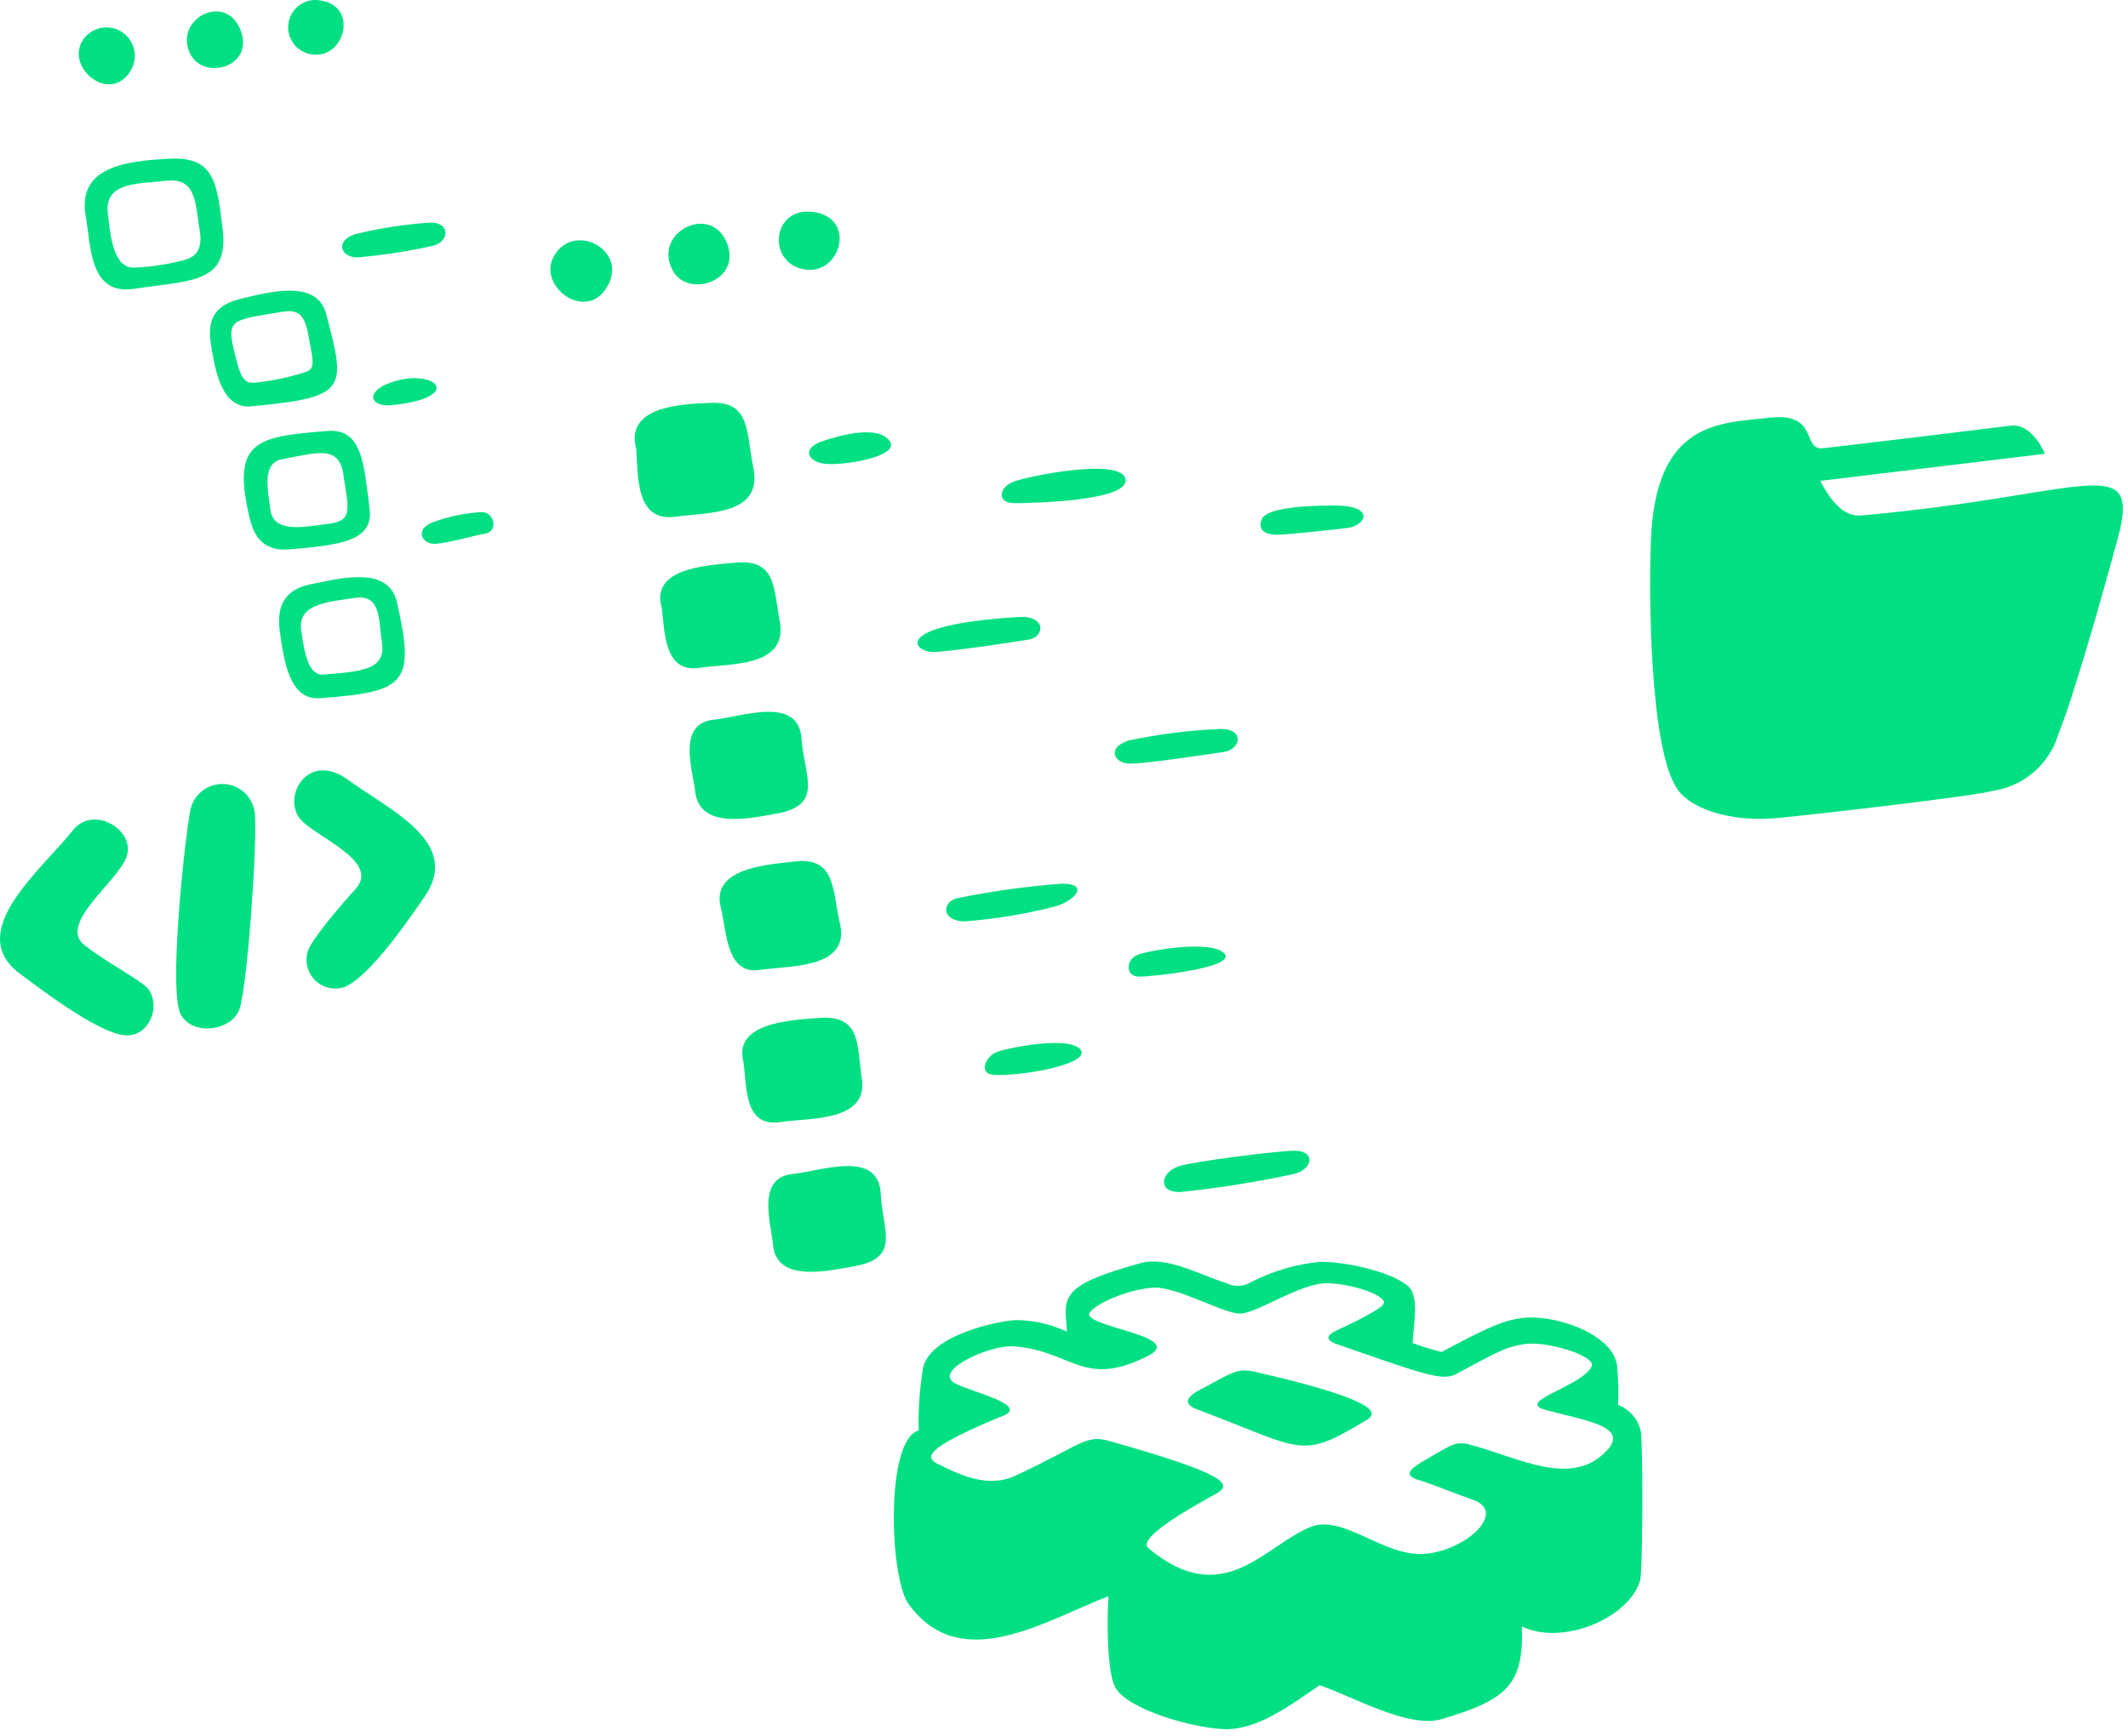 <svg preserveAspectRatio="none" width="100%" height="100%" overflow="visible" style="display: block;" viewBox="0 0 277 226" fill="none" xmlns="http://www.w3.org/2000/svg">
<g id="group 2">
<path id="vector" d="M125.615 119.963C129.512 119.664 133.377 119.029 137.165 118.066C139.64 117.478 142.13 115.054 138.185 115.054C133.616 115.407 129.073 116.04 124.58 116.951C122.54 117.478 122.54 119.963 125.615 119.963Z" fill="#00DF82"/>
<path id="vector_2" d="M121.657 84.894C124.297 84.744 131.602 83.66 133.942 83.268C135.982 82.937 136.282 80.046 132.442 80.347C115.537 81.401 119.002 85.045 121.657 84.894Z" fill="#00DF82"/>
<path id="vector_3" d="M37.597 71.538C44.617 70.951 48.712 70.364 48.097 66.103C47.362 60.531 47.212 55.683 42.532 56.119C33.532 56.857 30.112 57.294 32.452 67.277C32.917 69.189 33.787 71.825 37.597 71.538ZM36.712 59.793C41.212 58.935 43.867 58.047 44.617 61.299C45.382 66.374 46.012 67.819 42.712 68.211C39.712 68.557 35.692 69.521 35.212 66.449C34.957 64.16 33.937 60.32 36.712 59.793Z" fill="#00DF82"/>
<path id="vector_4" d="M17.272 37.628C25.162 36.453 29.842 36.89 28.972 29.707C28.237 23.835 27.952 20.311 21.952 20.673C16.402 20.959 10.102 21.712 11.137 28.021C11.857 31.906 11.572 38.365 17.272 37.628ZM21.772 23.534C25.717 23.097 25.432 26.922 26.017 30.144C26.452 32.93 24.997 33.547 24.112 33.818C21.962 34.406 19.753 34.749 17.527 34.842C14.752 34.993 14.377 30.731 14.032 27.795C13.552 23.504 18.292 23.985 21.802 23.504L21.772 23.534Z" fill="#00DF82"/>
<path id="vector_5" d="M31.161 131.422C32.181 128.411 33.426 111.019 33.201 106.321C33.193 105.244 32.78 104.209 32.044 103.424C31.309 102.639 30.305 102.161 29.234 102.087C28.163 102.013 27.104 102.347 26.268 103.023C25.432 103.7 24.881 104.668 24.726 105.734C23.856 110.869 21.951 129.36 23.556 132.145C25.161 134.931 30.141 134.208 31.161 131.422Z" fill="#00DF82"/>
<path id="vector_6" d="M41.691 90.902C52.731 90.074 54.141 89.11 51.636 78.284C50.466 73.586 44.136 75.347 40.371 76.085C36.276 76.959 36.126 79.895 36.426 82.244C36.936 85.767 37.596 91.263 41.691 90.902ZM46.191 77.847C49.686 77.32 49.266 80.859 49.701 83.569C50.301 87.153 47.286 87.424 42.096 87.83C40.056 87.966 39.606 84.819 39.171 81.807C38.916 78.585 42.846 78.344 46.221 77.847H46.191Z" fill="#00DF82"/>
<path id="vector_7" d="M115.822 57.443C114.322 55.35 109.672 56.57 107.047 57.443C104.422 58.316 104.992 60.078 107.332 60.379C109.672 60.681 117.187 59.461 115.822 57.443Z" fill="#00DF82"/>
<path id="vector_8" d="M19.176 128.621C18.006 127.447 13.671 125.188 10.986 123.05C7.536 120.324 15.081 114.979 16.401 111.741C17.901 108.233 12.156 104.559 9.381 108.233C5.136 113.503 -4.569 121.318 2.511 126.724C4.581 128.23 12.591 134.494 16.251 134.795C19.461 135.081 21.066 130.835 19.176 128.621Z" fill="#00DF82"/>
<path id="vector_9" d="M231.756 106.471C237.606 105.884 256.896 103.67 259.536 102.948C261.482 102.638 263.302 101.785 264.787 100.485C266.273 99.186 267.364 97.492 267.936 95.599C270.411 89.441 275.241 71.823 275.976 68.887C278.181 58.904 270.471 64.611 242.196 67.125C239.856 67.276 238.251 65.077 236.931 62.608L266.181 59.084C266.181 59.084 264.576 55.049 261.681 55.425C258.786 55.802 240.051 58.061 237.276 58.362C234.501 58.663 236.826 53.664 230.406 54.386C223.986 55.109 215.481 54.688 214.896 70.393C214.611 77.44 214.761 96.804 218.121 102.39C219.621 105.146 225.036 107.194 231.756 106.471Z" fill="#00DF82"/>
<path id="vector_11" d="M173.705 65.816C168.305 65.816 164.495 66.403 164.21 67.713C163.625 69.219 165.08 69.626 166.25 69.626C167.42 69.626 172.835 69.039 175.325 68.752C177.815 68.466 179.12 65.816 173.705 65.816Z" fill="#00DF82"/>
<path id="vector_12" d="M147.097 99.424C149.302 99.424 156.892 98.25 159.232 97.919C161.572 97.587 162.022 94.907 158.947 94.907C154.912 95.072 150.898 95.575 146.947 96.413C144.037 97.286 144.937 99.424 147.097 99.424Z" fill="#00DF82"/>
<path id="vector_13" d="M146.512 62.428C146.077 59.492 133.792 61.991 131.902 62.729C130.012 63.467 129.712 65.515 132.037 65.515C134.362 65.515 146.962 65.229 146.512 62.428Z" fill="#00DF82"/>
<path id="vector_14" d="M148.267 127.161C150.172 127.161 161.032 125.957 159.382 124.15C157.732 122.343 149.737 123.713 148.132 124.3C146.527 124.887 146.437 127.161 148.267 127.161Z" fill="#00DF82"/>
<path id="vector_16" d="M17.121 9.003C17.465 8.35 17.607 7.608 17.528 6.873C17.449 6.138 17.153 5.444 16.678 4.879C16.202 4.315 15.569 3.906 14.86 3.706C14.151 3.505 13.399 3.523 12.7 3.755C12.236 3.91 11.807 4.155 11.439 4.477C11.07 4.798 10.769 5.19 10.552 5.63C8.872 9.274 14.647 13.566 17.122 9.003H17.121Z" fill="#00DF82"/>
<path id="vector_17" d="M153.683 155.198C158.646 154.685 163.579 153.901 168.458 152.849C170.933 152.262 171.458 149.612 168.008 149.838C164.558 150.064 156.593 151.103 153.833 151.735C151.073 152.367 150.473 155.334 153.683 155.198Z" fill="#00DF82"/>
<path id="vector_18" d="M129.26 139.93C132.62 140.216 142.025 138.575 140.675 136.692C139.325 134.81 131.165 136.406 129.71 136.994C128.255 137.581 127.37 139.779 129.26 139.93Z" fill="#00DF82"/>
<path id="vector_19" d="M105.14 35.128C109.52 35.429 111.425 28.382 105.875 27.599C100.325 26.816 99.725 34.691 105.14 35.128Z" fill="#00DF82"/>
<path id="vector_20" d="M46.507 33.518C49.801 33.231 53.073 32.728 56.301 32.012C58.507 31.576 58.791 28.775 55.717 29.001C52.642 29.227 49.147 29.739 46.221 30.506C43.581 31.32 44.316 33.518 46.507 33.518Z" fill="#00DF82"/>
<path id="vector_21" d="M27.502 45.111C28.012 48.122 28.822 53.332 32.767 52.896C45.337 51.721 45.052 50.697 42.412 40.714C41.107 36.302 34.822 38.064 31.162 38.952C27.067 39.976 27.112 42.762 27.502 45.111ZM36.862 40.593C40.087 39.976 39.937 43.078 40.522 45.698C40.957 47.897 40.522 48.198 39.637 48.484C37.591 49.133 35.485 49.577 33.352 49.809C31.747 49.959 31.312 49.523 30.277 44.825C29.557 41.452 30.937 41.572 36.937 40.563L36.862 40.593Z" fill="#00DF82"/>
<path id="vector_22" d="M87.456 34.993C89.21 38.953 96.665 36.755 94.611 31.62C92.555 26.485 85.115 30.144 87.456 34.993Z" fill="#00DF82"/>
<path id="vector_23" d="M31.311 3.929C29.406 -1.055 22.611 2.423 24.726 6.94C26.436 10.599 33.201 8.717 31.311 3.929Z" fill="#00DF82"/>
<path id="vector_24" d="M41.692 0.059C41.212 -0.03 40.719 -0.018 40.243 0.093C39.768 0.205 39.321 0.414 38.93 0.707C38.539 1.001 38.213 1.372 37.972 1.798C37.73 2.224 37.58 2.696 37.529 3.183C37.478 3.671 37.528 4.163 37.676 4.63C37.824 5.098 38.067 5.529 38.389 5.897C38.711 6.265 39.105 6.563 39.547 6.771C39.989 6.979 40.469 7.093 40.957 7.106C44.902 7.392 46.657 0.797 41.692 0.059Z" fill="#00DF82"/>
<path id="vector_25" d="M91.1 86.942C95.045 86.354 102.68 86.942 101.48 80.783C100.67 76.537 101.06 72.802 95.78 73.254C91.835 73.616 84.665 73.977 86.135 79.127C86.57 82.394 86.435 87.68 91.1 86.942Z" fill="#00DF82"/>
<path id="vector_26" d="M101.631 146.088C105.576 145.501 113.331 146.088 112.131 140.065C111.546 135.803 111.981 132.129 106.566 132.536C102.621 132.822 95.466 133.259 96.771 138.258C97.251 141.54 96.801 146.826 101.631 146.088Z" fill="#00DF82"/>
<path id="vector_27" d="M56.75 70.8C58.64 70.65 61.43 69.776 63.185 69.475C64.94 69.174 64.355 66.463 62.45 66.689C60.35 66.841 58.28 67.289 56.3 68.014C53.96 68.888 54.845 70.951 56.75 70.8Z" fill="#00DF82"/>
<path id="vector_28" d="M87.937 67.276C92.182 66.689 99.487 67.126 98.017 60.666C97.147 56.419 97.732 52.158 92.467 52.459C88.222 52.595 81.352 53.047 82.822 58.483C83.062 62.142 82.777 68.014 87.937 67.276Z" fill="#00DF82"/>
<path id="vector_29" d="M51.05 52.745C61.01 51.691 56.3 47.611 50.465 49.96C47.54 51.134 48.26 53.046 51.05 52.745Z" fill="#00DF82"/>
<path id="vector_30" d="M40.087 123.788C39.869 124.455 39.842 125.171 40.009 125.853C40.176 126.536 40.53 127.157 41.032 127.647C41.534 128.137 42.163 128.475 42.848 128.623C43.532 128.772 44.244 128.724 44.902 128.486C48.412 126.98 53.827 118.788 55.282 116.741C60.112 109.694 50.902 105.583 45.202 101.472C40.087 97.798 36.712 103.671 39.052 106.607C40.957 108.956 49.432 112.043 46.372 115.641C44.317 117.915 40.672 122.161 40.087 123.788Z" fill="#00DF82"/>
<path id="vector_31" d="M99.005 126.273C103.1 125.686 111.005 126.137 109.235 119.828C108.35 115.567 108.65 111.456 103.235 112.194C99.14 112.631 92.42 113.218 93.875 118.353C94.61 121.575 94.61 127.011 99.005 126.273Z" fill="#00DF82"/>
<path id="vector_32" d="M163.625 178.674C161.135 178.087 160.7 178.523 156.605 180.737C155.735 181.174 153.095 182.499 155.87 183.523C169.91 188.808 169.115 190.163 177.95 184.848C179.12 184.11 180.29 182.499 163.625 178.674Z" fill="#00DF82"/>
<path id="vector_33" d="M213.485 205.822C213.77 205.099 213.92 191.592 213.62 186.593C213.49 185.77 213.143 184.998 212.615 184.355C212.088 183.711 211.399 183.221 210.62 182.934C210.71 181.172 210.659 179.404 210.47 177.649C209.735 173.538 202.13 171.038 198.035 171.626C195.41 171.927 192.635 173.387 187.655 176.038C186.37 175.716 185.103 175.324 183.86 174.863C184.145 171.49 184.445 170.015 183.86 168.253C183.125 166.205 176.255 164.293 171.86 164.293C168.722 164.594 165.668 165.488 162.86 166.928C162.382 167.224 161.836 167.394 161.275 167.42C160.713 167.447 160.154 167.329 159.65 167.078C155.99 165.904 151.895 163.555 148.535 164.443C137.57 167.455 138.59 168.961 138.89 173.387C136.828 172.418 134.583 171.904 132.305 171.882C130.55 171.882 121.19 173.643 120.17 178.04C119.71 180.755 119.514 183.509 119.585 186.262C115.205 187.436 115.79 205.49 118.265 208.848C125 218.094 135.665 211.197 144.29 207.824C144.005 212.808 144.29 218.109 145.175 219.705C146.87 222.716 155.84 225.141 159.65 225.141C163.745 225.141 167.825 222.129 171.785 219.419C176.165 220.925 183.47 225.141 187.715 223.816C196.055 221.331 198.395 219.419 198.095 211.77C203.435 214.344 212.015 210.67 213.485 205.822ZM209.09 188.942C204.485 193.715 197.84 189.83 191.255 188.069C189.35 187.632 189.065 188.069 184.97 190.418C184.085 191.005 182.48 191.923 184.385 192.616C185.99 193.053 188.765 194.227 191.69 195.266C196.19 196.772 191.105 201.711 185.69 202.298C180.275 202.885 175.01 197.164 170.69 198.775C164.69 201.124 159.275 209.797 149.48 201.575C147.725 200.07 157.235 195.116 158.48 194.378C160.385 193.203 159.5 191.878 144.44 187.632C141.23 186.744 140.93 188.069 132.155 192.149C128.66 193.761 125.15 192.149 121.925 190.538C119.885 189.499 122.075 187.888 130.115 184.515C134.795 183.009 125.87 181.142 124.115 179.998C121.64 178.236 129.245 174.999 132.02 175.3C139.625 175.887 141.02 180.871 149.555 176.474C153.95 174.125 142.955 172.981 141.815 171.34C141.215 170.466 146.045 167.967 150.005 167.666C153.005 167.379 159.215 171.038 161.405 171.038C163.595 171.038 169.295 167.003 172.805 167.078C176.03 167.154 180.56 168.689 180.125 169.728C179.825 170.451 176.165 172.213 173.975 173.237C171.785 174.261 173.54 174.863 174.41 175.149C185.03 178.838 187.64 179.817 189.41 178.974C195.695 175.586 195.98 175.45 198.41 174.999C201.485 174.562 207.89 176.61 207.185 177.935C205.805 180.555 197.36 182.452 201.035 183.521C206.06 184.952 212.3 185.629 209.09 188.942Z" fill="#00DF82"/>
<path id="vector_34" d="M71.945 33.668C70.19 37.478 76.445 42.04 79.115 37.192C81.785 32.343 74.285 28.684 71.945 33.668Z" fill="#00DF82"/>
<path id="vector_35" d="M114.651 155.484C114.381 149.612 106.896 152.473 103.236 152.849C98.556 153.286 100.236 158.872 100.611 161.884C100.896 167.019 107.481 165.558 111.426 164.82C117.276 163.706 114.846 160.047 114.651 155.484Z" fill="#00DF82"/>
<path id="vector_36" d="M101.346 105.884C107.181 104.71 104.706 101.035 104.346 96.338C104.061 90.465 96.606 93.326 92.946 93.702C88.266 94.139 90.021 99.861 90.456 102.737C90.816 108.082 97.386 106.607 101.346 105.884Z" fill="#00DF82"/>
</g>
</svg>
